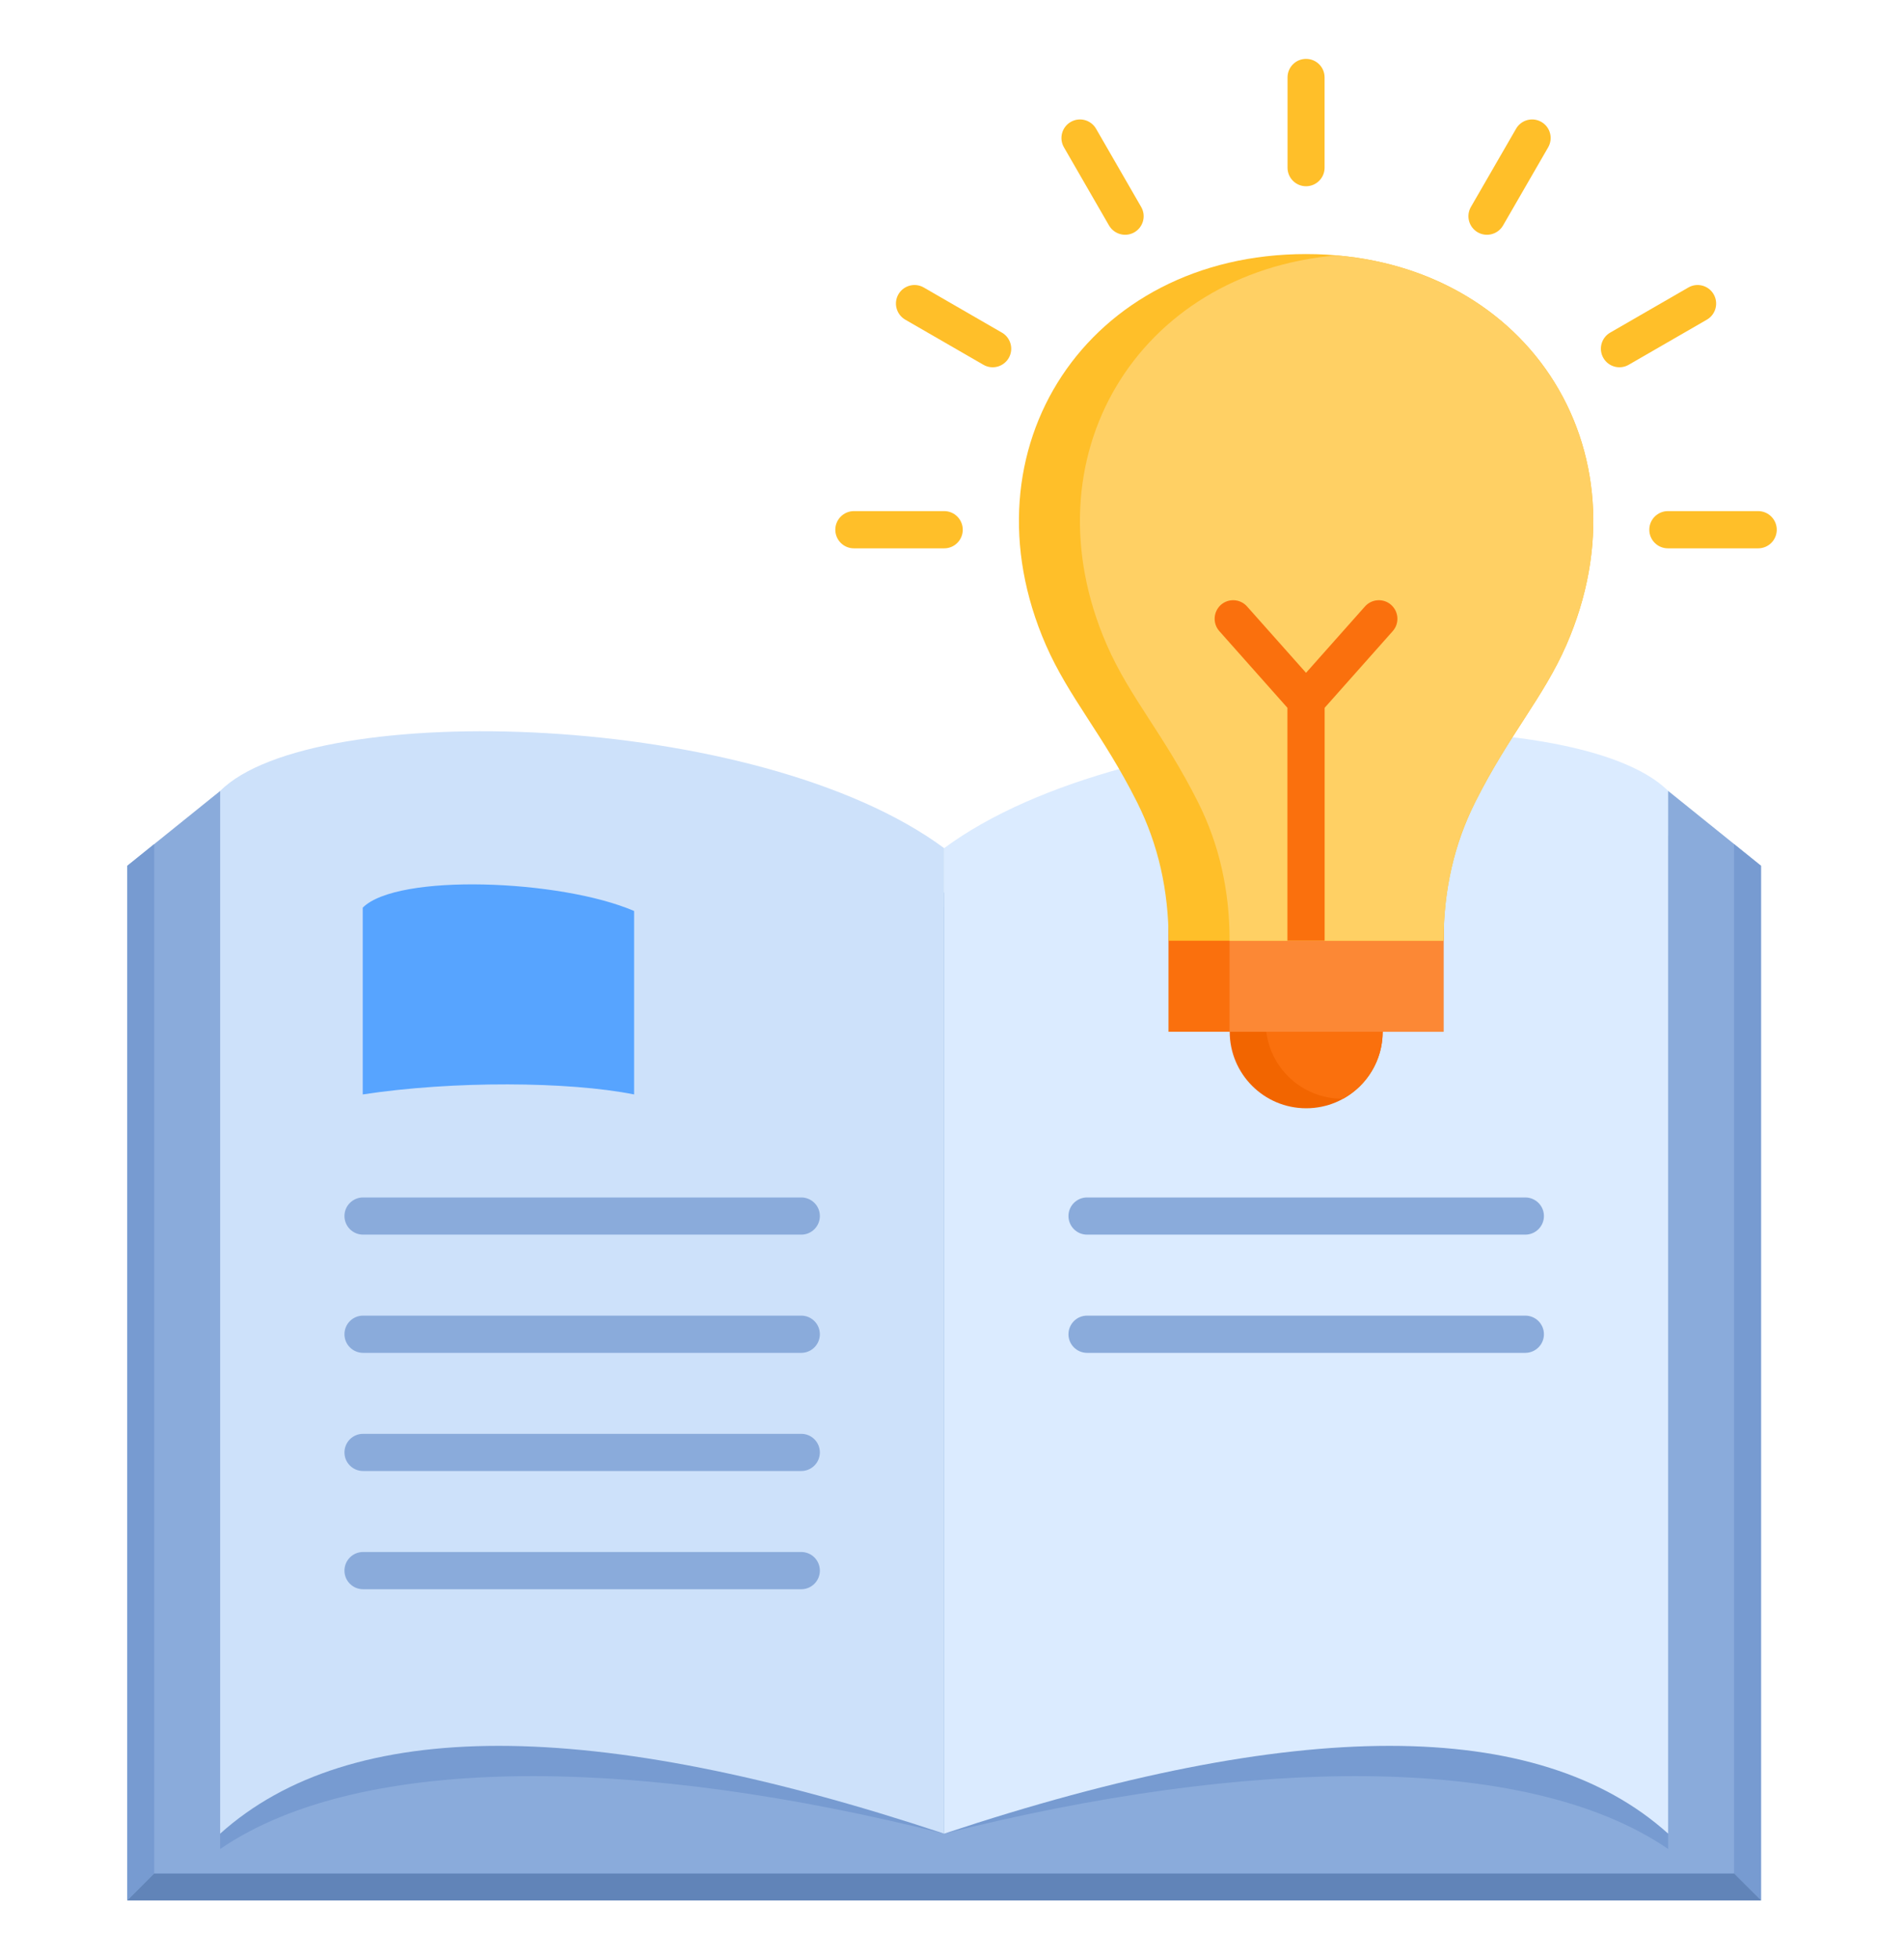 <svg width="35" height="36" viewBox="0 0 35 36" fill="none" xmlns="http://www.w3.org/2000/svg">
<g id="fi_9660531">
<g id="Group">
<path id="Vector" fill-rule="evenodd" clip-rule="evenodd" d="M17.356 34.918H2.34V15.908L4.047 14.533L12.966 14.62L17.356 16.669L21.747 14.62L30.666 14.533L32.373 15.908V34.918H17.356Z" fill="#8AABDB"/>
<path id="Vector_2" fill-rule="evenodd" clip-rule="evenodd" d="M2.835 34.423L2.34 34.918V15.908L2.835 15.509V34.423Z" fill="#779BD1"/>
<path id="Vector_3" fill-rule="evenodd" clip-rule="evenodd" d="M30.665 15.353V33.973C28.041 32.177 22.892 32.295 17.355 33.691V16.404C20.787 13.868 28.971 13.657 30.665 15.353Z" fill="#779BD1"/>
<path id="Vector_4" fill-rule="evenodd" clip-rule="evenodd" d="M4.047 15.353V33.973C6.67 32.177 11.82 32.295 17.356 33.691V16.404C13.924 13.868 5.74 13.657 4.047 15.353Z" fill="#779BD1"/>
<path id="Vector_5" fill-rule="evenodd" clip-rule="evenodd" d="M30.665 14.533V33.691C28.271 31.54 23.834 31.54 17.355 33.691V15.584C20.787 13.047 28.971 12.837 30.665 14.533Z" fill="#DBEBFF"/>
<path id="Vector_6" fill-rule="evenodd" clip-rule="evenodd" d="M4.047 14.533V33.691C6.441 31.54 10.877 31.54 17.356 33.691V15.584C13.924 13.047 5.74 12.837 4.047 14.533Z" fill="#CDE1FA"/>
<path id="Vector_7" fill-rule="evenodd" clip-rule="evenodd" d="M6.668 16.677V20.109C8.32 19.856 10.456 19.869 11.656 20.109V16.738C10.307 16.158 7.303 16.041 6.668 16.677V16.677Z" fill="#57A4FF"/>
<path id="Vector_8" fill-rule="evenodd" clip-rule="evenodd" d="M19.983 24.857C19.794 24.857 19.641 24.703 19.641 24.515C19.641 24.326 19.794 24.173 19.983 24.173H28.039C28.227 24.173 28.381 24.326 28.381 24.515C28.381 24.703 28.227 24.857 28.039 24.857H19.983ZM6.674 29.2C6.485 29.2 6.332 29.047 6.332 28.858C6.332 28.669 6.485 28.516 6.674 28.516H14.729C14.918 28.516 15.071 28.669 15.071 28.858C15.071 29.047 14.918 29.2 14.729 29.2H6.674ZM6.674 27.028C6.485 27.028 6.332 26.875 6.332 26.686C6.332 26.497 6.485 26.345 6.674 26.345H14.729C14.918 26.345 15.071 26.497 15.071 26.686C15.071 26.875 14.918 27.028 14.729 27.028H6.674ZM6.674 24.857C6.485 24.857 6.332 24.703 6.332 24.515C6.332 24.326 6.485 24.173 6.674 24.173H14.729C14.918 24.173 15.071 24.326 15.071 24.515C15.071 24.703 14.918 24.857 14.729 24.857H6.674ZM6.674 22.685C6.485 22.685 6.332 22.532 6.332 22.343C6.332 22.154 6.485 22.002 6.674 22.002H14.729C14.918 22.002 15.071 22.154 15.071 22.343C15.071 22.532 14.918 22.685 14.729 22.685H6.674ZM19.983 22.685C19.794 22.685 19.641 22.532 19.641 22.343C19.641 22.154 19.794 22.002 19.983 22.002H28.039C28.227 22.002 28.381 22.154 28.381 22.343C28.381 22.532 28.227 22.685 28.039 22.685H19.983Z" fill="#8AABDB"/>
<path id="Vector_9" fill-rule="evenodd" clip-rule="evenodd" d="M25.417 18.957C25.417 19.733 24.787 20.363 24.011 20.363C23.235 20.363 22.605 19.733 22.605 18.957V18.178H25.417V18.957H25.417Z" fill="#F26500"/>
<path id="Vector_10" fill-rule="evenodd" clip-rule="evenodd" d="M25.416 18.957C25.416 19.486 25.124 19.947 24.692 20.186C24.685 20.187 24.678 20.187 24.671 20.187C23.895 20.187 23.266 19.557 23.266 18.781V18.178H25.416V18.957L25.416 18.957Z" fill="#FA700D"/>
</g>
<path id="Vector_11" d="M21.48 16.934H26.535V18.957H21.48V16.934Z" fill="#FA700D"/>
<path id="Vector_12" d="M22.602 16.933H26.534V18.957H22.602V16.933Z" fill="#FC8835"/>
<path id="Vector_13" fill-rule="evenodd" clip-rule="evenodd" d="M24.009 4.668C19.991 4.668 17.651 8.243 19.225 11.85C19.648 12.818 20.278 13.496 20.903 14.742C21.29 15.514 21.482 16.358 21.482 17.284H26.537C26.537 16.358 26.729 15.514 27.116 14.742C27.741 13.496 28.371 12.818 28.794 11.85C30.368 8.243 28.028 4.668 24.009 4.668Z" fill="#FFBF29"/>
<path id="Vector_14" fill-rule="evenodd" clip-rule="evenodd" d="M22.603 17.284H26.536C26.536 16.358 26.728 15.514 27.115 14.742C27.74 13.496 28.371 12.818 28.793 11.85C30.293 8.415 28.241 5.008 24.57 4.692C20.899 5.008 18.847 8.414 20.346 11.85C20.769 12.818 21.399 13.496 22.024 14.742C22.411 15.514 22.603 16.358 22.603 17.284Z" fill="#FFD064"/>
<path id="Vector_15" fill-rule="evenodd" clip-rule="evenodd" d="M24.349 3.082C24.349 3.269 24.196 3.422 24.008 3.422C23.82 3.422 23.668 3.269 23.668 3.082V1.422C23.668 1.234 23.82 1.082 24.008 1.082C24.197 1.082 24.349 1.234 24.349 1.422V3.081L24.349 3.082ZM17.357 9.391C17.545 9.391 17.698 9.545 17.698 9.733C17.698 9.922 17.545 10.075 17.357 10.075H15.697C15.508 10.075 15.355 9.922 15.355 9.733C15.355 9.545 15.508 9.391 15.697 9.391H17.357ZM18.419 6.112C18.581 6.207 18.637 6.415 18.543 6.578C18.448 6.741 18.24 6.797 18.077 6.702L16.64 5.873C16.477 5.778 16.421 5.57 16.515 5.407C16.61 5.244 16.819 5.188 16.982 5.283L18.418 6.112H18.419ZM20.977 3.802C21.072 3.965 21.016 4.173 20.853 4.268C20.69 4.362 20.482 4.306 20.387 4.144L19.558 2.707C19.463 2.544 19.519 2.335 19.682 2.241C19.845 2.146 20.053 2.202 20.148 2.365L20.977 3.802ZM30.66 10.075C30.471 10.075 30.318 9.922 30.318 9.733C30.318 9.545 30.471 9.391 30.66 9.391H32.319C32.508 9.391 32.661 9.545 32.661 9.733C32.661 9.922 32.508 10.075 32.319 10.075H30.66ZM29.94 6.702C29.777 6.797 29.568 6.741 29.474 6.578C29.38 6.415 29.435 6.207 29.598 6.112L31.035 5.283C31.198 5.188 31.407 5.244 31.501 5.407C31.595 5.57 31.54 5.778 31.377 5.873L29.94 6.702H29.94ZM27.629 4.144C27.535 4.306 27.326 4.362 27.163 4.268C27 4.173 26.945 3.965 27.039 3.802L27.869 2.365C27.963 2.202 28.172 2.146 28.335 2.241C28.498 2.335 28.553 2.544 28.459 2.707L27.629 4.144Z" fill="#FFBF29"/>
<path id="Vector_16" fill-rule="evenodd" clip-rule="evenodd" d="M22.415 11.597C22.289 11.456 22.302 11.24 22.442 11.114C22.583 10.989 22.799 11.002 22.924 11.143L24.008 12.362L25.091 11.143C25.217 11.002 25.432 10.989 25.573 11.114C25.714 11.24 25.727 11.456 25.601 11.597L24.35 13.005V17.284H23.666V13.005L22.415 11.597Z" fill="#FA700D"/>
<path id="Vector_17" fill-rule="evenodd" clip-rule="evenodd" d="M32.37 34.918V15.908L31.875 15.509V34.423L32.37 34.918Z" fill="#779BD1"/>
<path id="Vector_18" fill-rule="evenodd" clip-rule="evenodd" d="M32.373 34.918H2.34L2.835 34.423H31.877L32.373 34.918Z" fill="#6184B8"/>
</g>
</svg>
